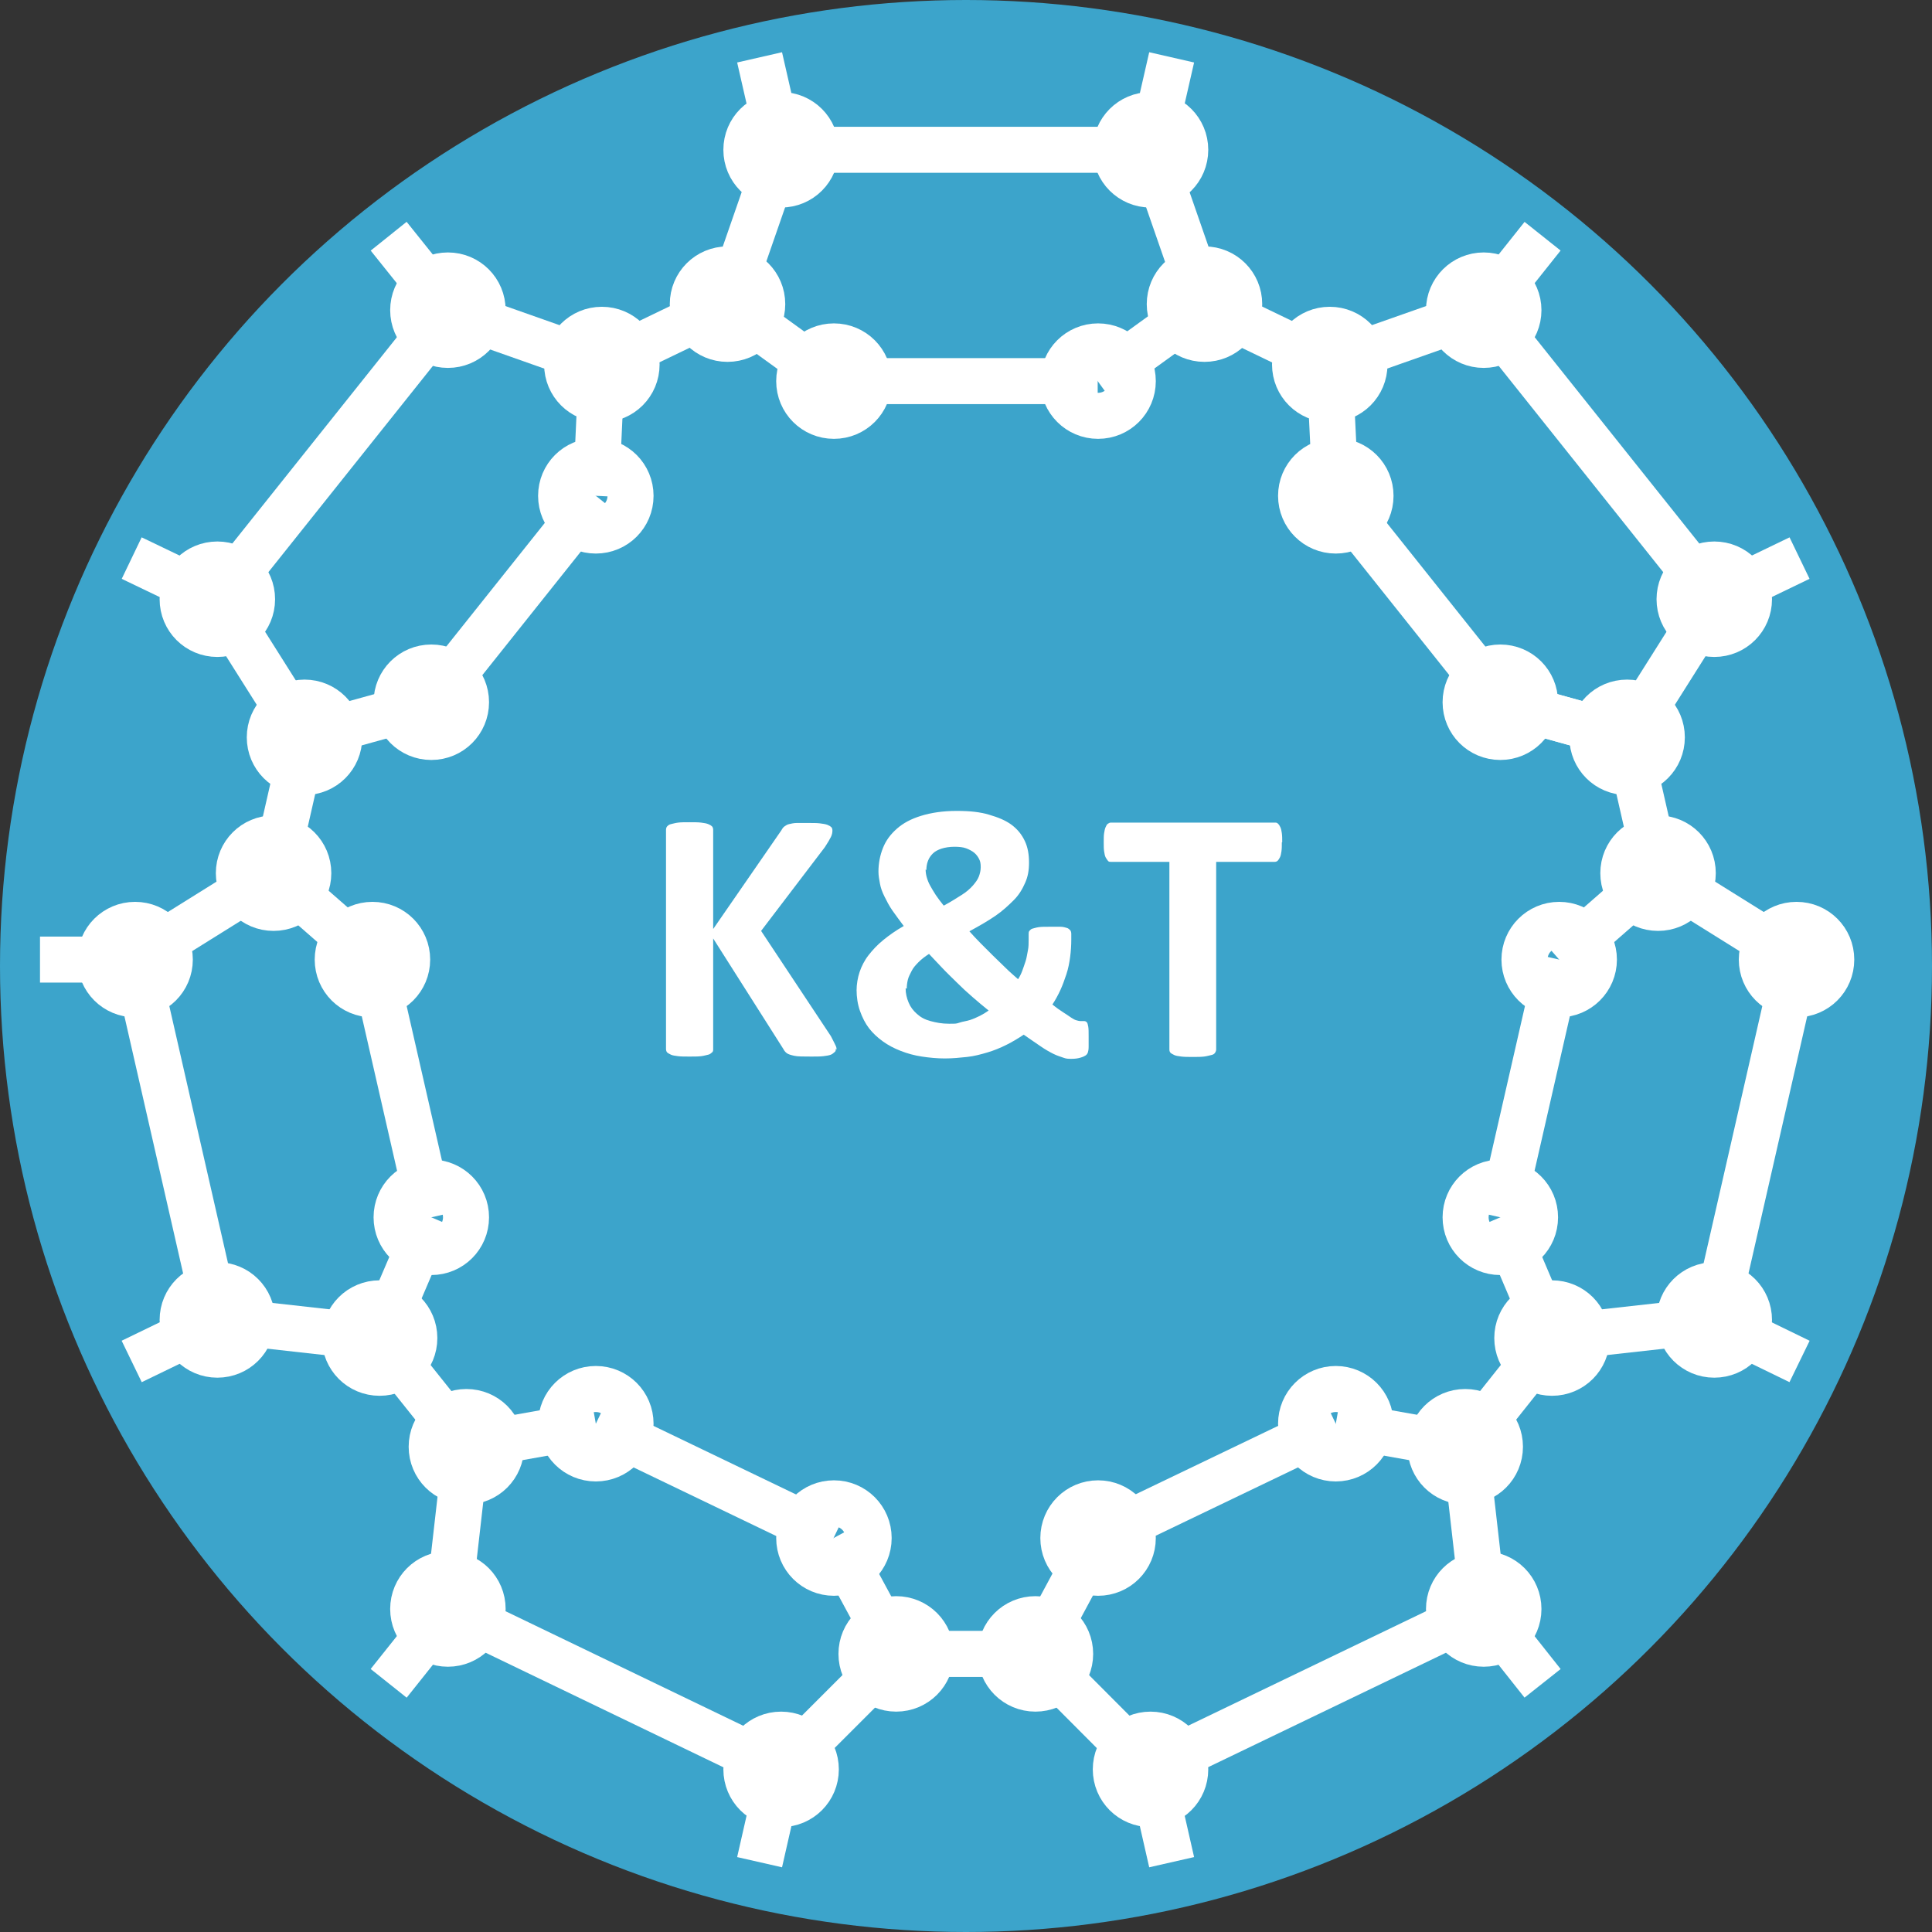 <?xml version="1.0" encoding="UTF-8"?>
<svg xmlns="http://www.w3.org/2000/svg" version="1.1" viewBox="0 0 512 512">
  <rect x="0" y="0" width="512" height="512" fill="#333333" stroke="none"/>
  <defs>
    <style>
      .cls-1 {
        fill: #3ca4cb;
      }

      .cls-2 {
        fill: none;
        stroke: #fff;
        stroke-miterlimit: 10;
        stroke-width: 12.2px;
      }

      .cls-3 {
        fill: #fff;
      }
    </style>
  </defs>
  <!-- Generator: Adobe Illustrator 28.6.0, SVG Export Plug-In . SVG Version: 1.2.0 Build 709)  -->
  <g>
    <g id="_レイヤー_1" data-name="レイヤー_1">
      <g>
        <circle class="cls-1" cx="256" cy="256" r="256"/>
        <path class="cls-2" d="M202,80.6c0-5.1-4.1-9.2-9.2-9.2s-9.2,4.1-9.2,9.2,4.1,9.2,9.2,9.2,9.2-4.1,9.2-9.2Z"/>
        <path class="cls-2" d="M168.7,96.6c0-5.1-4.1-9.2-9.2-9.2s-9.2,4.1-9.2,9.2,4.1,9.2,9.2,9.2,9.2-4.1,9.2-9.2Z"/>
        <circle class="cls-2" cx="354" cy="377.3" r="9.2"/>
        <path class="cls-2" d="M397.5,383.4c0-5.1-4.1-9.2-9.2-9.2s-9.2,4.1-9.2,9.2,4.1,9.2,9.2,9.2,9.2-4.1,9.2-9.2Z"/>
        <path class="cls-2" d="M402.4,426.4c0-5.1-4.1-9.2-9.2-9.2s-9.2,4.1-9.2,9.2,4.1,9.2,9.2,9.2,9.2-4.1,9.2-9.2Z"/>
        <path class="cls-2" d="M314.1,468.9c0-5.1-4.1-9.2-9.2-9.2s-9.2,4.1-9.2,9.2,4.1,9.2,9.2,9.2,9.2-4.1,9.2-9.2Z"/>
        <path class="cls-2" d="M283.6,438.3c0-5.1-4.1-9.2-9.2-9.2s-9.2,4.1-9.2,9.2,4.1,9.2,9.2,9.2,9.2-4.1,9.2-9.2Z"/>
        <path class="cls-2" d="M300.2,407.6c0-5.1-4.1-9.2-9.2-9.2s-9.2,4.1-9.2,9.2,4.1,9.2,9.2,9.2,9.2-4.1,9.2-9.2Z"/>
        <path class="cls-2" d="M230.2,407.6c0-5.1-4.1-9.2-9.2-9.2s-9.2,4.1-9.2,9.2,4.1,9.2,9.2,9.2,9.2-4.1,9.2-9.2Z"/>
        <path class="cls-2" d="M246.7,438.3c0-5.1-4.1-9.2-9.2-9.2s-9.2,4.1-9.2,9.2,4.1,9.2,9.2,9.2,9.2-4.1,9.2-9.2Z"/>
        <path class="cls-2" d="M216.2,468.9c0-5.1-4.1-9.2-9.2-9.2s-9.2,4.1-9.2,9.2,4.1,9.2,9.2,9.2,9.2-4.1,9.2-9.2Z"/>
        <path class="cls-2" d="M127.9,426.4c0-5.1-4.1-9.2-9.2-9.2s-9.2,4.1-9.2,9.2,4.1,9.2,9.2,9.2,9.2-4.1,9.2-9.2Z"/>
        <path class="cls-2" d="M132.8,383.4c0-5.1-4.1-9.2-9.2-9.2s-9.2,4.1-9.2,9.2,4.1,9.2,9.2,9.2,9.2-4.1,9.2-9.2Z"/>
        <path class="cls-2" d="M167.1,377.3c0-5.1-4.1-9.2-9.2-9.2s-9.2,4.1-9.2,9.2,4.1,9.2,9.2,9.2,9.2-4.1,9.2-9.2Z"/>
        <circle class="cls-2" cx="413.2" cy="254.3" r="9.2"/>
        <path class="cls-2" d="M406.8,322.6c0-5.1-4.1-9.2-9.2-9.2s-9.2,4.1-9.2,9.2,4.1,9.2,9.2,9.2,9.2-4.1,9.2-9.2Z"/>
        <path class="cls-2" d="M420.5,354.6c0-5.1-4.1-9.2-9.2-9.2s-9.2,4.1-9.2,9.2,4.1,9.2,9.2,9.2,9.2-4.1,9.2-9.2Z"/>
        <path class="cls-2" d="M463.5,349.8c0-5.1-4.1-9.2-9.2-9.2s-9.2,4.1-9.2,9.2,4.1,9.2,9.2,9.2,9.2-4.1,9.2-9.2Z"/>
        <path class="cls-2" d="M485.3,254.3c0-5.1-4.1-9.2-9.2-9.2s-9.2,4.1-9.2,9.2,4.1,9.2,9.2,9.2,9.2-4.1,9.2-9.2Z"/>
        <path class="cls-2" d="M448.6,231.4c0-5.1-4.1-9.2-9.2-9.2s-9.2,4.1-9.2,9.2,4.1,9.2,9.2,9.2,9.2-4.1,9.2-9.2Z"/>
        <path class="cls-2" d="M127.9,82.2c0-5.1-4.1-9.2-9.2-9.2s-9.2,4.1-9.2,9.2,4.1,9.2,9.2,9.2,9.2-4.1,9.2-9.2Z"/>
        <path class="cls-2" d="M66.8,158.8c0-5.1-4.1-9.2-9.2-9.2s-9.2,4.1-9.2,9.2,4.1,9.2,9.2,9.2,9.2-4.1,9.2-9.2Z"/>
        <path class="cls-2" d="M66.8,349.8c0-5.1-4.1-9.2-9.2-9.2s-9.2,4.1-9.2,9.2,4.1,9.2,9.2,9.2,9.2-4.1,9.2-9.2Z"/>
        <path class="cls-2" d="M45,254.3c0-5.1-4.1-9.2-9.2-9.2s-9.2,4.1-9.2,9.2,4.1,9.2,9.2,9.2,9.2-4.1,9.2-9.2Z"/>
        <path class="cls-2" d="M406.8,186.1c0-5.1-4.1-9.2-9.2-9.2s-9.2,4.1-9.2,9.2,4.1,9.2,9.2,9.2,9.2-4.1,9.2-9.2Z"/>
        <path class="cls-2" d="M440.4,195.4c0-5.1-4.1-9.2-9.2-9.2s-9.2,4.1-9.2,9.2,4.1,9.2,9.2,9.2,9.2-4.1,9.2-9.2Z"/>
        <path class="cls-2" d="M463.5,158.8c0-5.1-4.1-9.2-9.2-9.2s-9.2,4.1-9.2,9.2,4.1,9.2,9.2,9.2,9.2-4.1,9.2-9.2Z"/>
        <circle class="cls-2" cx="393.2" cy="82.2" r="9.2"/>
        <path class="cls-2" d="M361.6,96.6c0-5.1-4.1-9.2-9.2-9.2s-9.2,4.1-9.2,9.2,4.1,9.2,9.2,9.2,9.2-4.1,9.2-9.2Z"/>
        <path class="cls-2" d="M363.2,131.4c0-5.1-4.1-9.2-9.2-9.2s-9.2,4.1-9.2,9.2,4.1,9.2,9.2,9.2,9.2-4.1,9.2-9.2Z"/>
        <path class="cls-2" d="M300.2,101c0-5.1-4.1-9.2-9.2-9.2s-9.2,4.1-9.2,9.2,4.1,9.2,9.2,9.2,9.2-4.1,9.2-9.2Z"/>
        <path class="cls-2" d="M328.4,80.6c0-5.1-4.1-9.2-9.2-9.2s-9.2,4.1-9.2,9.2,4.1,9.2,9.2,9.2,9.2-4.1,9.2-9.2Z"/>
        <path class="cls-2" d="M314.1,39.7c0-5.1-4.1-9.2-9.2-9.2s-9.2,4.1-9.2,9.2,4.1,9.2,9.2,9.2,9.2-4.1,9.2-9.2Z"/>
        <path class="cls-2" d="M216.2,39.7c0-5.1-4.1-9.2-9.2-9.2s-9.2,4.1-9.2,9.2,4.1,9.2,9.2,9.2,9.2-4.1,9.2-9.2Z"/>
        <path class="cls-2" d="M230.2,101c0-5.1-4.1-9.2-9.2-9.2s-9.2,4.1-9.2,9.2,4.1,9.2,9.2,9.2,9.2-4.1,9.2-9.2Z"/>
        <path class="cls-2" d="M167.1,131.4c0-5.1-4.1-9.2-9.2-9.2s-9.2,4.1-9.2,9.2,4.1,9.2,9.2,9.2,9.2-4.1,9.2-9.2Z"/>
        <path class="cls-2" d="M123.5,186.1c0-5.1-4.1-9.2-9.2-9.2s-9.2,4.1-9.2,9.2,4.1,9.2,9.2,9.2,9.2-4.1,9.2-9.2Z"/>
        <path class="cls-2" d="M107.9,254.3c0-5.1-4.1-9.2-9.2-9.2s-9.2,4.1-9.2,9.2,4.1,9.2,9.2,9.2,9.2-4.1,9.2-9.2Z"/>
        <path class="cls-2" d="M123.5,322.6c0-5.1-4.1-9.2-9.2-9.2s-9.2,4.1-9.2,9.2,4.1,9.2,9.2,9.2,9.2-4.1,9.2-9.2Z"/>
        <path class="cls-2" d="M109.8,354.6c0-5.1-4.1-9.2-9.2-9.2s-9.2,4.1-9.2,9.2,4.1,9.2,9.2,9.2,9.2-4.1,9.2-9.2Z"/>
        <path class="cls-2" d="M81.7,231.4c0-5.1-4.1-9.2-9.2-9.2s-9.2,4.1-9.2,9.2,4.1,9.2,9.2,9.2,9.2-4.1,9.2-9.2Z"/>
        <path class="cls-2" d="M89.9,195.4c0-5.1-4.1-9.2-9.2-9.2s-9.2,4.1-9.2,9.2,4.1,9.2,9.2,9.2,9.2-4.1,9.2-9.2Z"/>
        <line class="cls-2" x1="454.3" y1="158.8" x2="476.9" y2="147.9"/>
        <line class="cls-2" x1="72.5" y1="231.4" x2="35.8" y2="254.3"/>
        <line class="cls-2" x1="476.9" y1="360.8" x2="454.3" y2="349.8"/>
        <line class="cls-2" x1="100.6" y1="354.6" x2="57.6" y2="349.8"/>
        <line class="cls-2" x1="157.9" y1="377.3" x2="220.9" y2="407.6"/>
        <line class="cls-2" x1="319.1" y1="80.6" x2="304.9" y2="39.7"/>
        <line class="cls-2" x1="159.5" y1="96.6" x2="157.9" y2="131.4"/>
        <line class="cls-2" x1="57.6" y1="158.8" x2="118.7" y2="82.2"/>
        <line class="cls-2" x1="393.2" y1="426.4" x2="408.8" y2="446.1"/>
        <line class="cls-2" x1="206.9" y1="39.7" x2="201.3" y2="15.2"/>
        <line class="cls-2" x1="118.7" y1="426.4" x2="103" y2="446.1"/>
        <polyline class="cls-2" points="354 377.3 290.9 407.6 274.4 438.3"/>
        <polyline class="cls-2" points="237.5 438.3 206.9 468.9 201.3 493.5"/>
        <polyline class="cls-2" points="80.7 195.4 57.6 158.8 34.9 147.9"/>
        <polyline class="cls-2" points="123.6 383.4 118.7 426.4 206.9 468.9"/>
        <polyline class="cls-2" points="397.6 322.6 413.2 254.3 413.2 254.3"/>
        <polyline class="cls-2" points="34.9 360.8 57.6 349.8 35.8 254.3 10.6 254.3"/>
        <polyline class="cls-2" points="352.3 96.6 319.1 80.6 290.9 101 290.9 101"/>
        <polyline class="cls-2" points="413.2 254.3 439.4 231.4 431.2 195.4 397.6 186.1 397.6 186.1 397.6 186.1 397.6 186.1 397.6 186.1 397.6 186.1 397.6 186.1"/>
        <polyline class="cls-2" points="103 62.6 118.7 82.2 118.7 82.2 159.5 96.6 192.7 80.6"/>
        <polyline class="cls-2" points="98.7 254.3 114.3 322.6 114.3 322.6 98.7 254.3 98.7 254.3 72.5 231.4 80.7 195.4 114.3 186.1 114.3 186.1 157.9 131.4 157.9 131.4 114.3 186.1 114.3 186.1"/>
        <polyline class="cls-2" points="310.5 15.2 304.9 39.7 206.9 39.7 192.7 80.6 220.9 101 290.9 101"/>
        <polyline class="cls-2" points="408.8 62.6 393.2 82.2 454.3 158.8 431.2 195.4 397.6 186.1 354 131.4 352.3 96.6 393.2 82.2"/>
        <polyline class="cls-2" points="439.4 231.4 476.1 254.3 454.3 349.8 411.2 354.6 397.6 322.6 397.6 322.6"/>
        <polyline class="cls-2" points="354 377.3 354 377.3 354 377.3 354 377.3 388.3 383.4 411.2 354.6"/>
        <polyline class="cls-2" points="304.9 468.9 274.4 438.3 237.5 438.3 220.9 407.6 220.9 407.6"/>
        <polyline class="cls-2" points="157.9 377.3 157.9 377.3 157.9 377.3 157.9 377.3 123.6 383.4 100.6 354.6 114.3 322.6"/>
        <polyline class="cls-2" points="388.3 383.4 393.2 426.4 304.9 468.9 310.5 493.5"/>
        <g>
          <path class="cls-3" d="M221.5,277.9c0,.3,0,.7-.3.9s-.5.5-1,.7-1.2.3-2,.4-1.9.1-3.2.1c-2.1,0-3.6,0-4.5-.2s-1.6-.4-2-.7-.7-.7-.9-1.1l-18.6-29.3v29.3c0,.3,0,.7-.3.9s-.5.5-1,.6-1.1.3-1.9.4-1.8.1-3.1.1-2.2,0-3-.1-1.5-.2-1.9-.4-.8-.4-1-.6-.3-.6-.3-.9v-58.1c0-.3.1-.7.3-.9s.5-.5,1-.6,1.1-.3,1.9-.4,1.8-.1,3-.1,2.3,0,3.1.1,1.4.2,1.9.4.8.4,1,.6.3.6.3.9v26.3l18.1-26.2c.2-.4.5-.8.8-1s.7-.5,1.2-.6,1.2-.3,2-.3,1.8,0,3.1,0,2.3,0,3.1.1,1.5.2,2,.4.8.4,1,.6.3.5.3.9c0,.5-.1,1.1-.4,1.7s-.8,1.5-1.6,2.7l-16.9,22.2,18.5,27.9c.7,1.3,1.1,2.2,1.3,2.6s.2.8.2,1Z"/>
          <path class="cls-3" d="M227,262.6c0-1.8.3-3.5.8-5s1.3-3.1,2.4-4.5,2.3-2.7,3.9-4,3.3-2.5,5.4-3.7c-1.1-1.5-2.1-2.8-3-4.1s-1.5-2.5-2.1-3.7-1-2.3-1.2-3.4-.4-2.1-.4-3.2c0-2.2.4-4.3,1.2-6.3s2-3.6,3.7-5.1,3.8-2.6,6.4-3.4,5.7-1.3,9.4-1.3,6.2.3,8.6,1,4.4,1.5,6,2.7,2.7,2.6,3.5,4.3,1.1,3.6,1.1,5.7-.3,3.7-1,5.3-1.6,3.2-3,4.6-3,2.9-4.9,4.2-4.3,2.7-6.9,4.1c.9,1,1.8,2,2.9,3.1s2.2,2.2,3.3,3.3,2.3,2.2,3.4,3.3,2.3,2.1,3.3,3c.4-.6.8-1.4,1.1-2.2s.6-1.7.9-2.6.4-1.9.6-2.8.2-1.9.2-2.8v-1.5c0-.3,0-.7.2-.9s.4-.5.8-.6,1-.3,1.7-.4,1.7-.1,2.9-.1,2,0,2.8,0,1.3.2,1.7.3.7.4.9.6.3.6.3,1v1.5c0,1.5-.1,3.1-.3,4.6s-.5,3.1-1,4.6-1,2.9-1.6,4.2-1.3,2.6-2.1,3.8c1.1.9,2.1,1.6,2.9,2.1s1.5,1,2.1,1.4,1,.6,1.4.7.7.2,1,.2h1c.3,0,.5.1.7.3s.3.6.4,1.2.1,1.4.1,2.5,0,2.1,0,2.8-.1,1.2-.2,1.5-.3.6-.6.8-.7.4-1.4.6-1.4.3-2.3.3-1.4,0-2.2-.3-1.6-.5-2.6-1-2.1-1.1-3.4-2-2.8-1.9-4.5-3.1c-1.5,1-3,1.9-4.6,2.7s-3.3,1.5-5,2-3.5,1-5.4,1.2-3.8.4-5.9.4-4.1-.2-6.1-.5-3.8-.8-5.6-1.5-3.3-1.5-4.7-2.5-2.7-2.2-3.7-3.5-1.8-2.9-2.4-4.6-.9-3.6-.9-5.7ZM240,261.9c0,1.4.3,2.6.8,3.8s1.2,2.1,2.2,3,2.1,1.5,3.6,1.9,3,.7,4.9.7,1.9,0,2.8-.3,1.9-.4,2.8-.7,1.8-.7,2.6-1.1,1.6-.9,2.3-1.4c-1.4-1.1-2.9-2.4-4.3-3.6s-2.9-2.6-4.2-3.9-2.7-2.6-3.9-3.9-2.4-2.5-3.4-3.6c-1.1.7-2,1.4-2.8,2.2s-1.4,1.5-1.8,2.3-.8,1.5-1,2.3-.3,1.6-.3,2.4ZM245.3,230.4c0,.7.1,1.4.3,2.1s.5,1.5.9,2.2.9,1.6,1.5,2.5,1.3,1.8,2.1,2.8c1.9-1,3.4-2,4.7-2.8s2.3-1.7,3-2.5,1.3-1.6,1.6-2.4.5-1.6.5-2.5-.1-1.5-.4-2.1-.7-1.2-1.3-1.7-1.4-.9-2.2-1.2-1.9-.4-3.1-.4-2.5.2-3.4.5-1.7.7-2.3,1.3-1,1.2-1.3,2-.4,1.6-.4,2.4Z"/>
          <path class="cls-3" d="M339.7,223.2c0,.9,0,1.7-.1,2.4s-.2,1.2-.4,1.6-.4.7-.6.9-.5.3-.8.3h-15.5v49.7c0,.3-.1.6-.3.9s-.5.5-1,.6-1.1.3-1.9.4-1.8.1-3,.1-2.2,0-3-.1-1.5-.2-1.9-.4-.8-.4-1-.6-.3-.5-.3-.9v-49.7h-15.5c-.3,0-.6,0-.8-.3s-.4-.5-.6-.9-.3-.9-.4-1.6-.1-1.4-.1-2.4,0-1.8.1-2.4.2-1.2.4-1.6.3-.7.6-.9.5-.3.8-.3h43.5c.3,0,.5,0,.8.3s.4.5.6.9.3.9.4,1.6.1,1.5.1,2.4Z"/>
        </g>
      </g>
    </g>
  </g>
</svg>